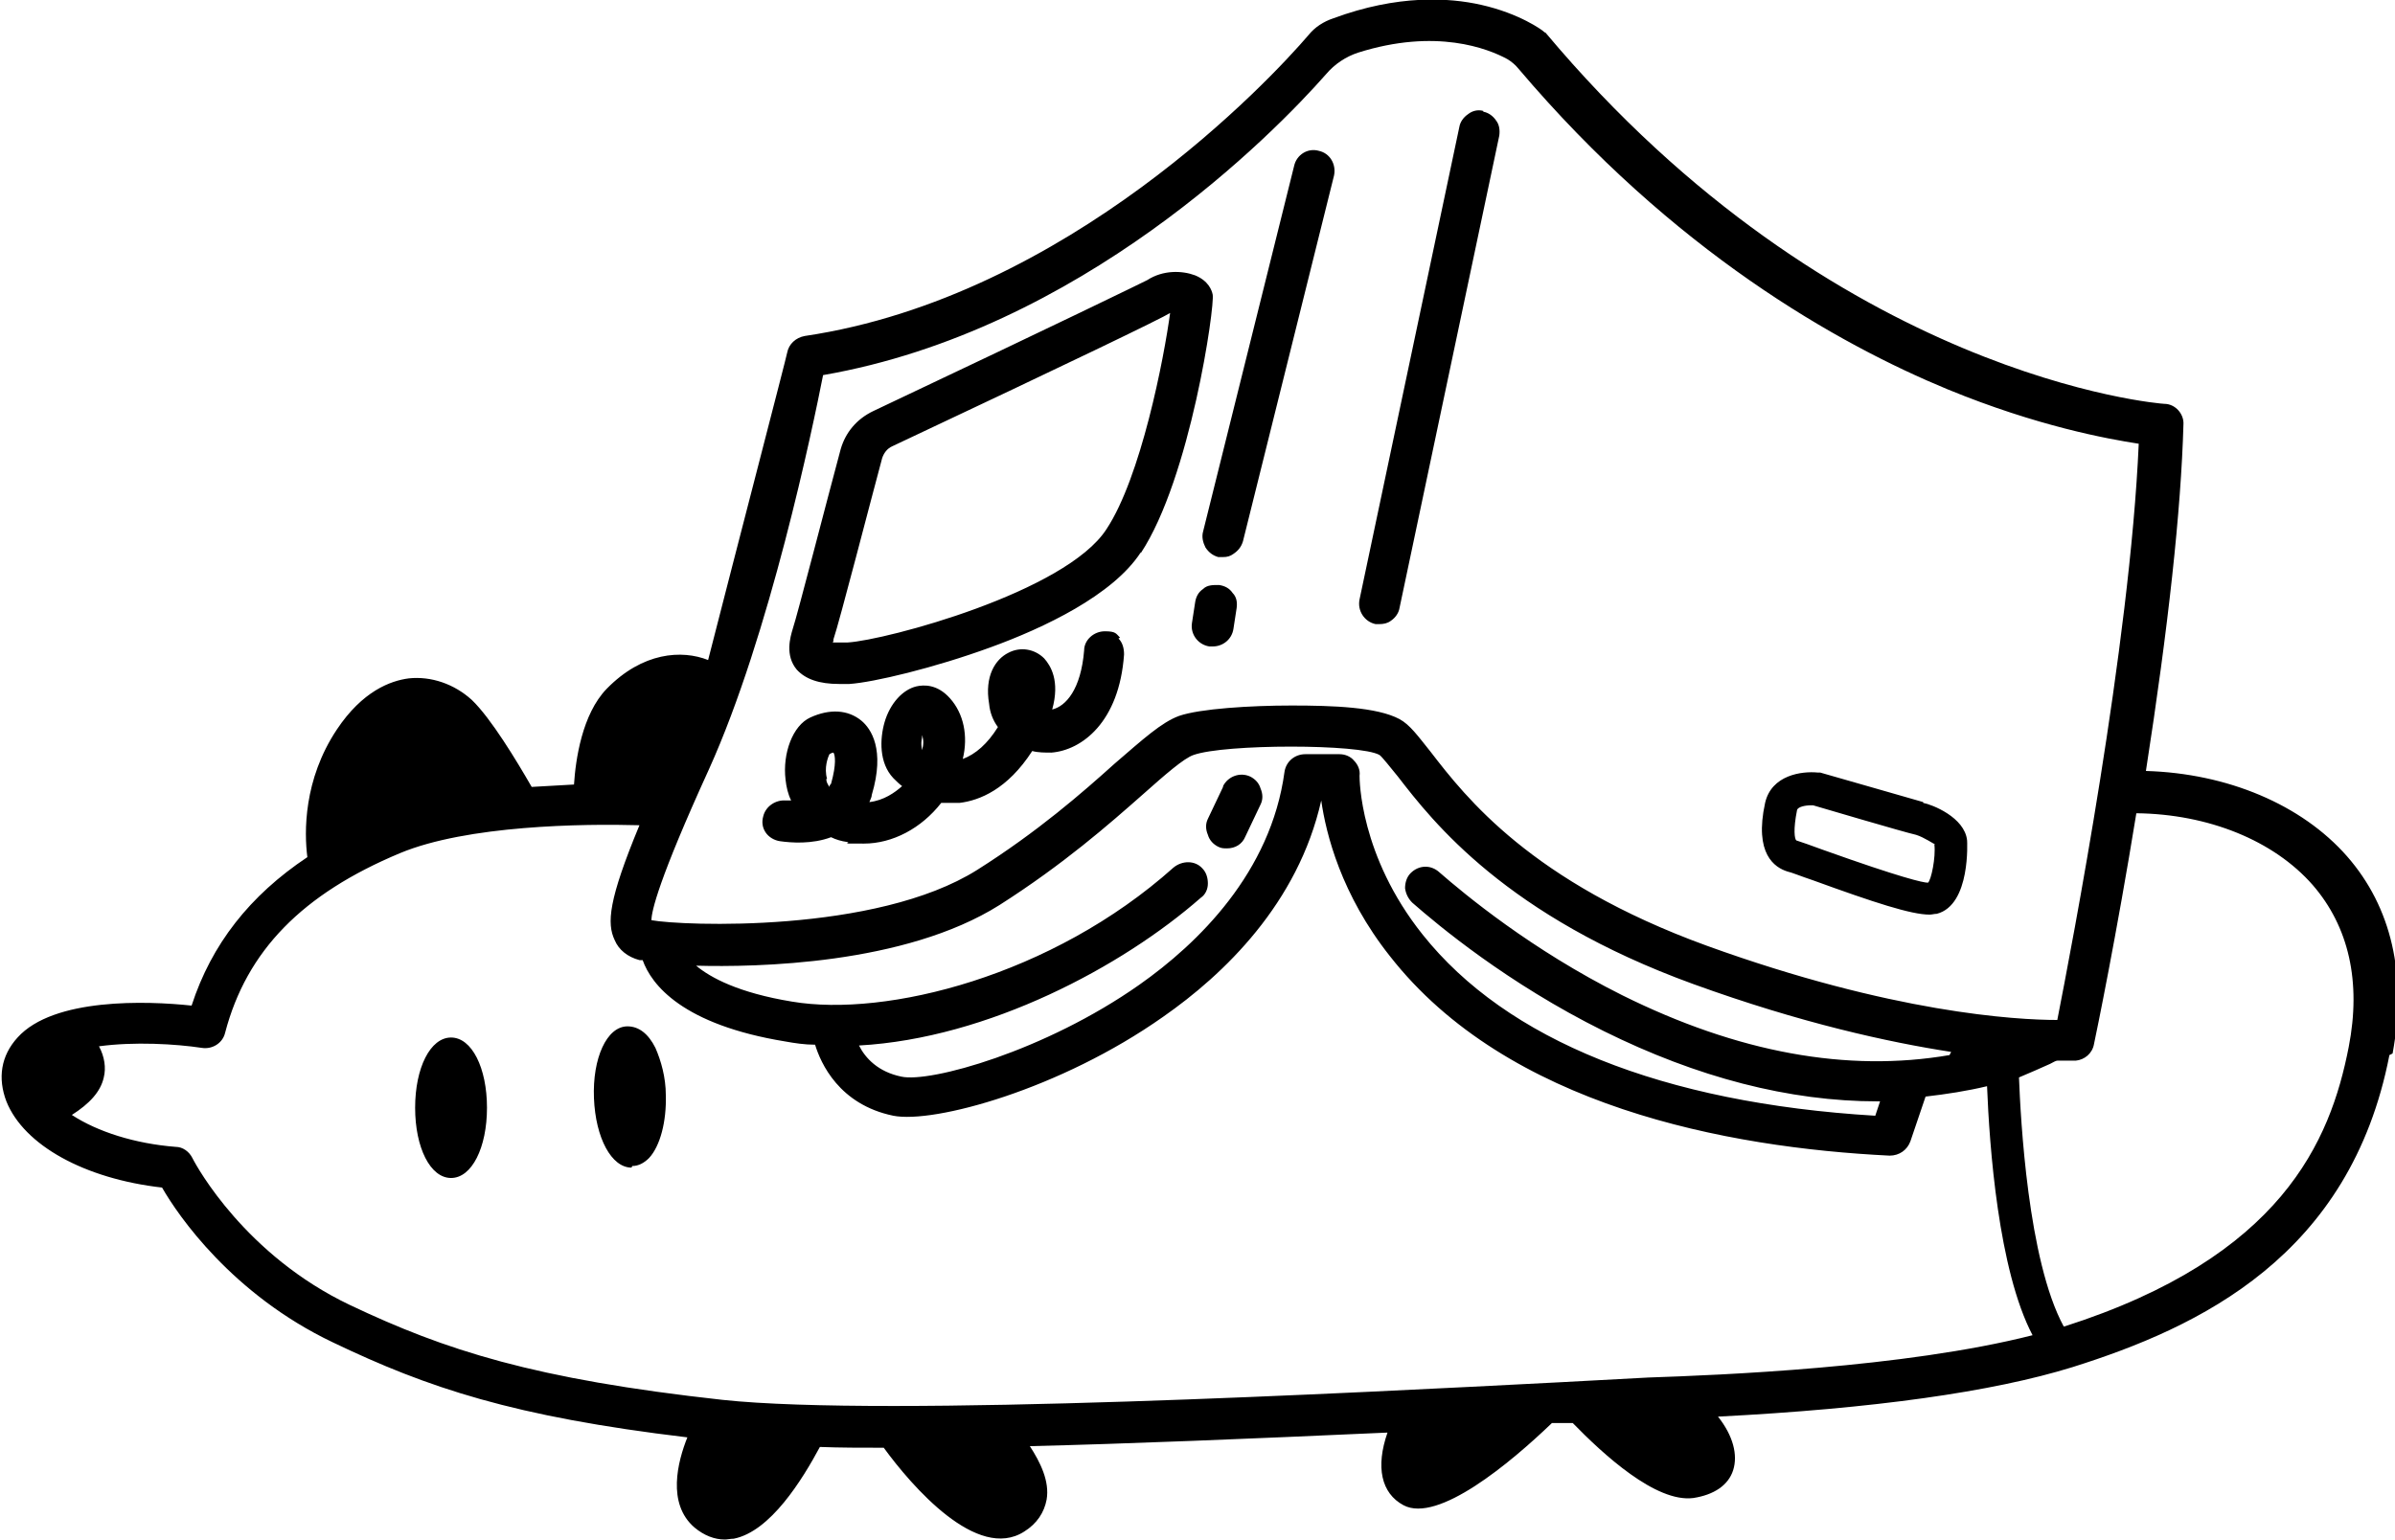 ﻿<?xml version="1.0" encoding="UTF-8"?>
<svg preserveAspectRatio="xMidYMid meet" id="uuid-844cf59b-0e84-4432-8206-9f72a0fb5dd4" data-name="圖層 1" xmlns="http://www.w3.org/2000/svg" width="300" height="192.9" viewBox="0 0 300 192.9">
  <path d="M52,138.8c0-5,1.9-8.8,4.5-8.8s4.5,3.8,4.5,8.8-1.9,8.8-4.5,8.8-4.5-3.8-4.5-8.8ZM79.2,146.1h0c.8,0,1.5-.4,2.1-1,1.4-1.5,2.2-4.6,2.1-7.9,0-2.2-.6-4.3-1.3-5.9-.9-1.8-2.1-2.7-3.5-2.7-2.6,0-4.4,4-4.2,9,.2,5,2.2,8.7,4.7,8.7ZM153.2,98.6l-1.9,4c-.3.6-.3,1.3,0,2,.2.7.7,1.2,1.3,1.5.4.2.7.2,1.1.2,1,0,1.9-.5,2.3-1.5l1.9-4c.3-.6.3-1.3,0-2-.2-.7-.7-1.2-1.3-1.5-1.3-.6-2.8,0-3.4,1.2ZM140.1,80c.5.5.7,1.2.7,2-.6,8.5-5.3,12-9.1,12.3-.8,0-1.7,0-2.4-.2-3.1,4.8-6.6,6.2-9.1,6.5-.7,0-1.5,0-2.3,0-2.5,3.2-6.1,5.1-9.7,5.1s-1.4,0-2.1-.2c-.7-.1-1.4-.3-2-.6-2.4.9-5,.7-6.4.5-.7-.1-1.4-.5-1.8-1.1-.4-.6-.5-1.3-.3-2h0c.3-1.3,1.6-2.1,2.8-2,.2,0,.5,0,.7,0-.4-.8-.6-1.7-.7-2.6-.4-3.3.9-6.8,3.1-7.8,2.4-1.1,4.7-1,6.4.4,1.2,1,3,3.6,1.3,9.3,0,.3-.2.6-.3.9,1.8-.2,3.2-1.2,4.1-2-.4-.3-.7-.6-1.1-1-1.8-1.9-1.7-4.9-1.1-7,.7-2.4,2.3-4.1,4-4.5.9-.2,2.6-.3,4.2,1.5,1.7,1.9,2.3,4.7,1.6,7.6,1.6-.6,3.1-1.9,4.4-4-.6-.8-1-1.8-1.1-2.9-.6-3.5.8-5.6,2.4-6.4,1.5-.8,3.3-.5,4.5.7.8.9,2,2.8,1,6.4,1.7-.4,3.6-2.5,4-7.4,0-1.3,1.2-2.4,2.6-2.4s1.4.3,1.9.8ZM103.5,97.6c0,.4.2.7.4,1,0-.2.1-.3.2-.4.7-2.5.5-3.6.3-3.9,0,0-.2,0-.5.2-.2.4-.7,1.7-.3,3.1ZM115.5,92.4c-.2.9,0,1.4,0,1.6.2-.7.2-1.3,0-1.9,0,0,0,.2,0,.3ZM165.2,18.9c-1.4-.4-2.8.5-3.1,1.9l-11.4,45.8c-.2.7,0,1.4.3,2,.4.6.9,1,1.6,1.2.2,0,.4,0,.6,0,.5,0,.9-.1,1.3-.4.6-.4,1-.9,1.2-1.6l11.4-45.8c.3-1.4-.5-2.8-1.9-3.1ZM152.6,73.3c-.7,0-1.4,0-1.9.5-.6.4-.9,1-1,1.7l-.4,2.6c-.2,1.4.8,2.7,2.2,2.9.1,0,.3,0,.4,0,1.3,0,2.4-.9,2.6-2.2l.4-2.6c.1-.7,0-1.4-.5-1.9-.4-.6-1-.9-1.7-1ZM185.8,13.9c-.7-.2-1.4,0-1.9.4-.6.4-1,1-1.1,1.6l-12.5,59.2c-.3,1.4.6,2.8,2,3.1h0c.2,0,.4,0,.5,0,.5,0,1-.1,1.4-.4.6-.4,1-1,1.1-1.6l12.5-59.2c.1-.7,0-1.4-.4-1.9-.4-.6-1-1-1.6-1.1ZM142.9,69.2c-3.5,5.4-12.2,9.5-18.8,11.9-7.1,2.6-14.7,4.4-17.7,4.6-.4,0-.8,0-1.3,0-2.5,0-4.2-.6-5.3-1.8-1.5-1.8-.8-4.1-.5-5.1.6-1.8,4.3-16.2,6-22.5.6-2.1,2-3.8,4.1-4.8,24.1-11.4,33.5-16,34.3-16.4,2-1.3,4.4-1.2,6-.6,1.7.7,2.1,1.9,2.2,2.4.3,1.4-2.8,23-9,32.4ZM146.6,39.2c-1.1.7-12.5,6.2-34.8,16.7-.7.3-1.1.9-1.3,1.5-1.3,4.8-5.4,20.7-6.1,22.7,0,.2,0,.3-.1.4.4,0,1,0,1.9,0,4.8-.3,27.3-6.3,32.4-14.2,4.3-6.5,7.2-21.3,8-27.3,0,0,0,0,0,0ZM299.3,132.2c-4.9,25.2-23.8,34.1-39.7,39.1-10,3.1-24.9,5.2-44.4,6.2,1.9,2.4,2.5,4.8,1.9,6.7-.6,1.9-2.4,3.1-5,3.5-4.7.6-11.3-5.5-15.1-9.4h-2.6c-5.2,5-14.3,12.6-18.6,10.3-2.8-1.5-3.5-4.8-2-9.1-17.8.8-32.4,1.4-44.8,1.7,1.3,2,2.5,4.4,2.1,6.7-.3,1.6-1.2,3-2.8,4-5.9,3.8-14.1-5.7-17.6-10.5-2.8,0-5.5,0-8-.1-2.2,4.1-6.2,10.6-10.8,11.5-.4,0-.8.1-1.1.1-1.3,0-2.6-.5-3.8-1.5-3.5-3-2.1-8.3-.9-11.3-21.8-2.6-32.5-6.2-44.4-11.9-12.6-6-19.4-15.9-21.4-19.4-9.7-1.1-17.3-5.3-19.5-10.8-1.1-2.9-.7-5.7,1.4-8,4.5-5,16.2-4.6,21.8-4,2.5-7.7,7.3-13.8,14.5-18.6-.4-3.1-.5-9.7,3.7-16,3.2-4.8,6.7-6.1,9-6.4,2.8-.3,5.7.7,7.9,2.7,2.4,2.3,5.6,7.6,7.5,10.9,1.7-.1,3.5-.2,5.3-.3.2-3.1,1-8.8,4.1-12,4.5-4.6,9.4-4.9,12.7-3.6,3.5-13.7,9.8-37.9,9.9-38.5.2-1.1,1.1-1.9,2.2-2.1,33-4.9,58.4-32.2,63.1-37.7.8-1,1.9-1.7,3.1-2.1,8.1-3,14.5-2.6,18.5-1.7,4.9,1.1,7.7,3.2,7.8,3.3,0,0,.2.2.3.2,36.3,43.3,77.1,46.5,77.5,46.5,1.4,0,2.5,1.3,2.4,2.6-.3,10.8-1.9,25.4-4.7,43.4,10.2.3,19.5,4.2,25.2,10.7,5.6,6.4,7.5,14.9,5.7,24.7ZM13,135c-.4,1.8-1.8,3.3-4,4.7,3.2,2.1,7.9,3.6,13,4,.9,0,1.7.6,2.1,1.4.6,1.2,6.7,12.2,19.7,18.4,12,5.7,23.1,9.3,46.7,11.9,20.5,2.2,79.6-.9,104.8-2.2,5.4-.3,9.3-.5,11.2-.6,8.8-.3,32-1.2,48.1-5.3-4.3-8.2-5.4-23.7-5.7-31.2-2.5.6-5.1,1-7.7,1.3l-1.9,5.6c-.4,1.1-1.4,1.8-2.6,1.8-20.4-1-47.9-6.2-62.6-25-6.1-7.7-8-15.3-8.6-19.5-2.9,12.9-12.2,21.8-19.8,27.1-12.9,9.1-28.7,13.4-33.8,12.4-6.8-1.4-9.1-6.6-9.8-8.9-1.3,0-2.6-.2-3.7-.4-12.9-2.1-16.8-7.1-17.9-10.2-.1,0-.3,0-.4,0-1.5-.4-2.6-1.3-3.1-2.5-1-2.1-.8-5,3.1-14.4-7.1-.2-21.6,0-30,3.5-12.2,5.1-19.2,12.2-21.9,22.5-.3,1.3-1.6,2.1-2.9,1.9-3.3-.5-8.5-.8-12.9-.2.7,1.3.9,2.7.6,3.9ZM244.4,131.8c-7.8-1.2-18.8-3.6-32.3-8.5-23.4-8.5-32.6-20.3-37-26-.9-1.1-2-2.5-2.3-2.7-2.4-1.4-19.4-1.4-23.3,0-1.2.4-3.6,2.5-6.3,4.9-4.3,3.8-10,8.8-18,13.9-11.9,7.5-30.6,7.8-38,7.6,1.8,1.5,5.3,3.4,12,4.5,11.8,2,32.6-3.2,47.8-16.8,1.1-.9,2.7-.9,3.6.1.5.5.7,1.2.7,1.9,0,.7-.3,1.4-.9,1.8-9.8,8.6-26.6,17.6-42.8,18.5.8,1.6,2.4,3.3,5.3,3.9,3.6.8,18-3.2,29.8-11.5,7.4-5.2,16.5-14.1,18.2-26.7.2-1.3,1.3-2.2,2.6-2.2h4.3c.7,0,1.4.3,1.8.8.5.5.8,1.2.7,1.9,0,.4,0,10,7.9,19.9,10.5,13.2,30,21.1,56.7,22.7l.6-1.8h-.3c-11.1,0-22.6-3-34.3-8.8-12.1-6-20.8-13.3-24-16.1-.5-.5-.8-1.1-.9-1.8,0-.7.2-1.4.7-1.9,1-1,2.5-1.1,3.6-.1,3.1,2.7,11.5,9.7,22.9,15.4,14.5,7.2,28.2,9.7,41,7.5ZM267.9,55.6c-3.9-.6-12.7-2.2-23.9-6.8-13.8-5.7-34.4-17.3-53.8-40.2-.4-.5-.9-.9-1.4-1.2-2.4-1.3-8.9-3.9-18.7-.8-1.5.5-2.9,1.4-4,2.7-6.6,7.5-30.7,32.1-63,37.7-1.3,6.6-6.7,32.6-14.3,49.4,0,0,0,0,0,0-6.3,13.8-7.2,17.8-7.2,18.9,3.8.7,28.1,1.7,40.8-6.3,7.6-4.8,13.2-9.7,17.2-13.3,3.6-3.1,5.9-5.2,8.1-6,2.6-.9,8.9-1.3,14.1-1.3s10.7.2,13.5,1.7c1.3.7,2.3,2.1,3.9,4.1,4.4,5.7,12.6,16.3,34.6,24.3,23.2,8.4,38.7,9.3,43.9,9.3,1.8-9.2,9.1-47,10.2-72.2ZM258.6,166.2c27.2-8.7,33.3-23.2,35.6-35,1.6-8.2,0-15.1-4.5-20.3-4.9-5.6-13.1-8.9-22.1-9-2.5,15.4-5,27.5-5.3,28.9-.2,1.2-1.2,2-2.3,2.1-.1,0-.9,0-2.3,0-.2,0-.5.2-.9.4-1.1.5-2.7,1.2-3.9,1.7.2,5.1,1.1,22.9,5.6,31.2ZM240.9,100.6c1.1.2,5.2,1.8,5.5,4.7,0,0,.5,8.1-3.8,9.2-.3,0-.6.1-.9.1-2.3,0-6.9-1.5-14.6-4.3-1.5-.5-2.7-1-3.2-1.1-1.6-.5-4.2-2.2-2.8-8.6.8-3.5,4.6-4,6.6-3.8,0,0,.2,0,.3,0,4.5,1.3,11.9,3.4,12.9,3.7ZM242.4,105.8c-.1,0-1.4-.9-2.4-1.2-1.4-.3-12.2-3.5-12.9-3.7,0,0,0,0-.2,0-.8,0-1.7.2-1.8.6-.5,2.5-.3,3.6-.1,3.8.6.2,1.8.6,3.4,1.2,9.8,3.5,12.5,4.1,13.1,4.1.4-.3,1-3.2.8-4.8Z"/>
</svg>